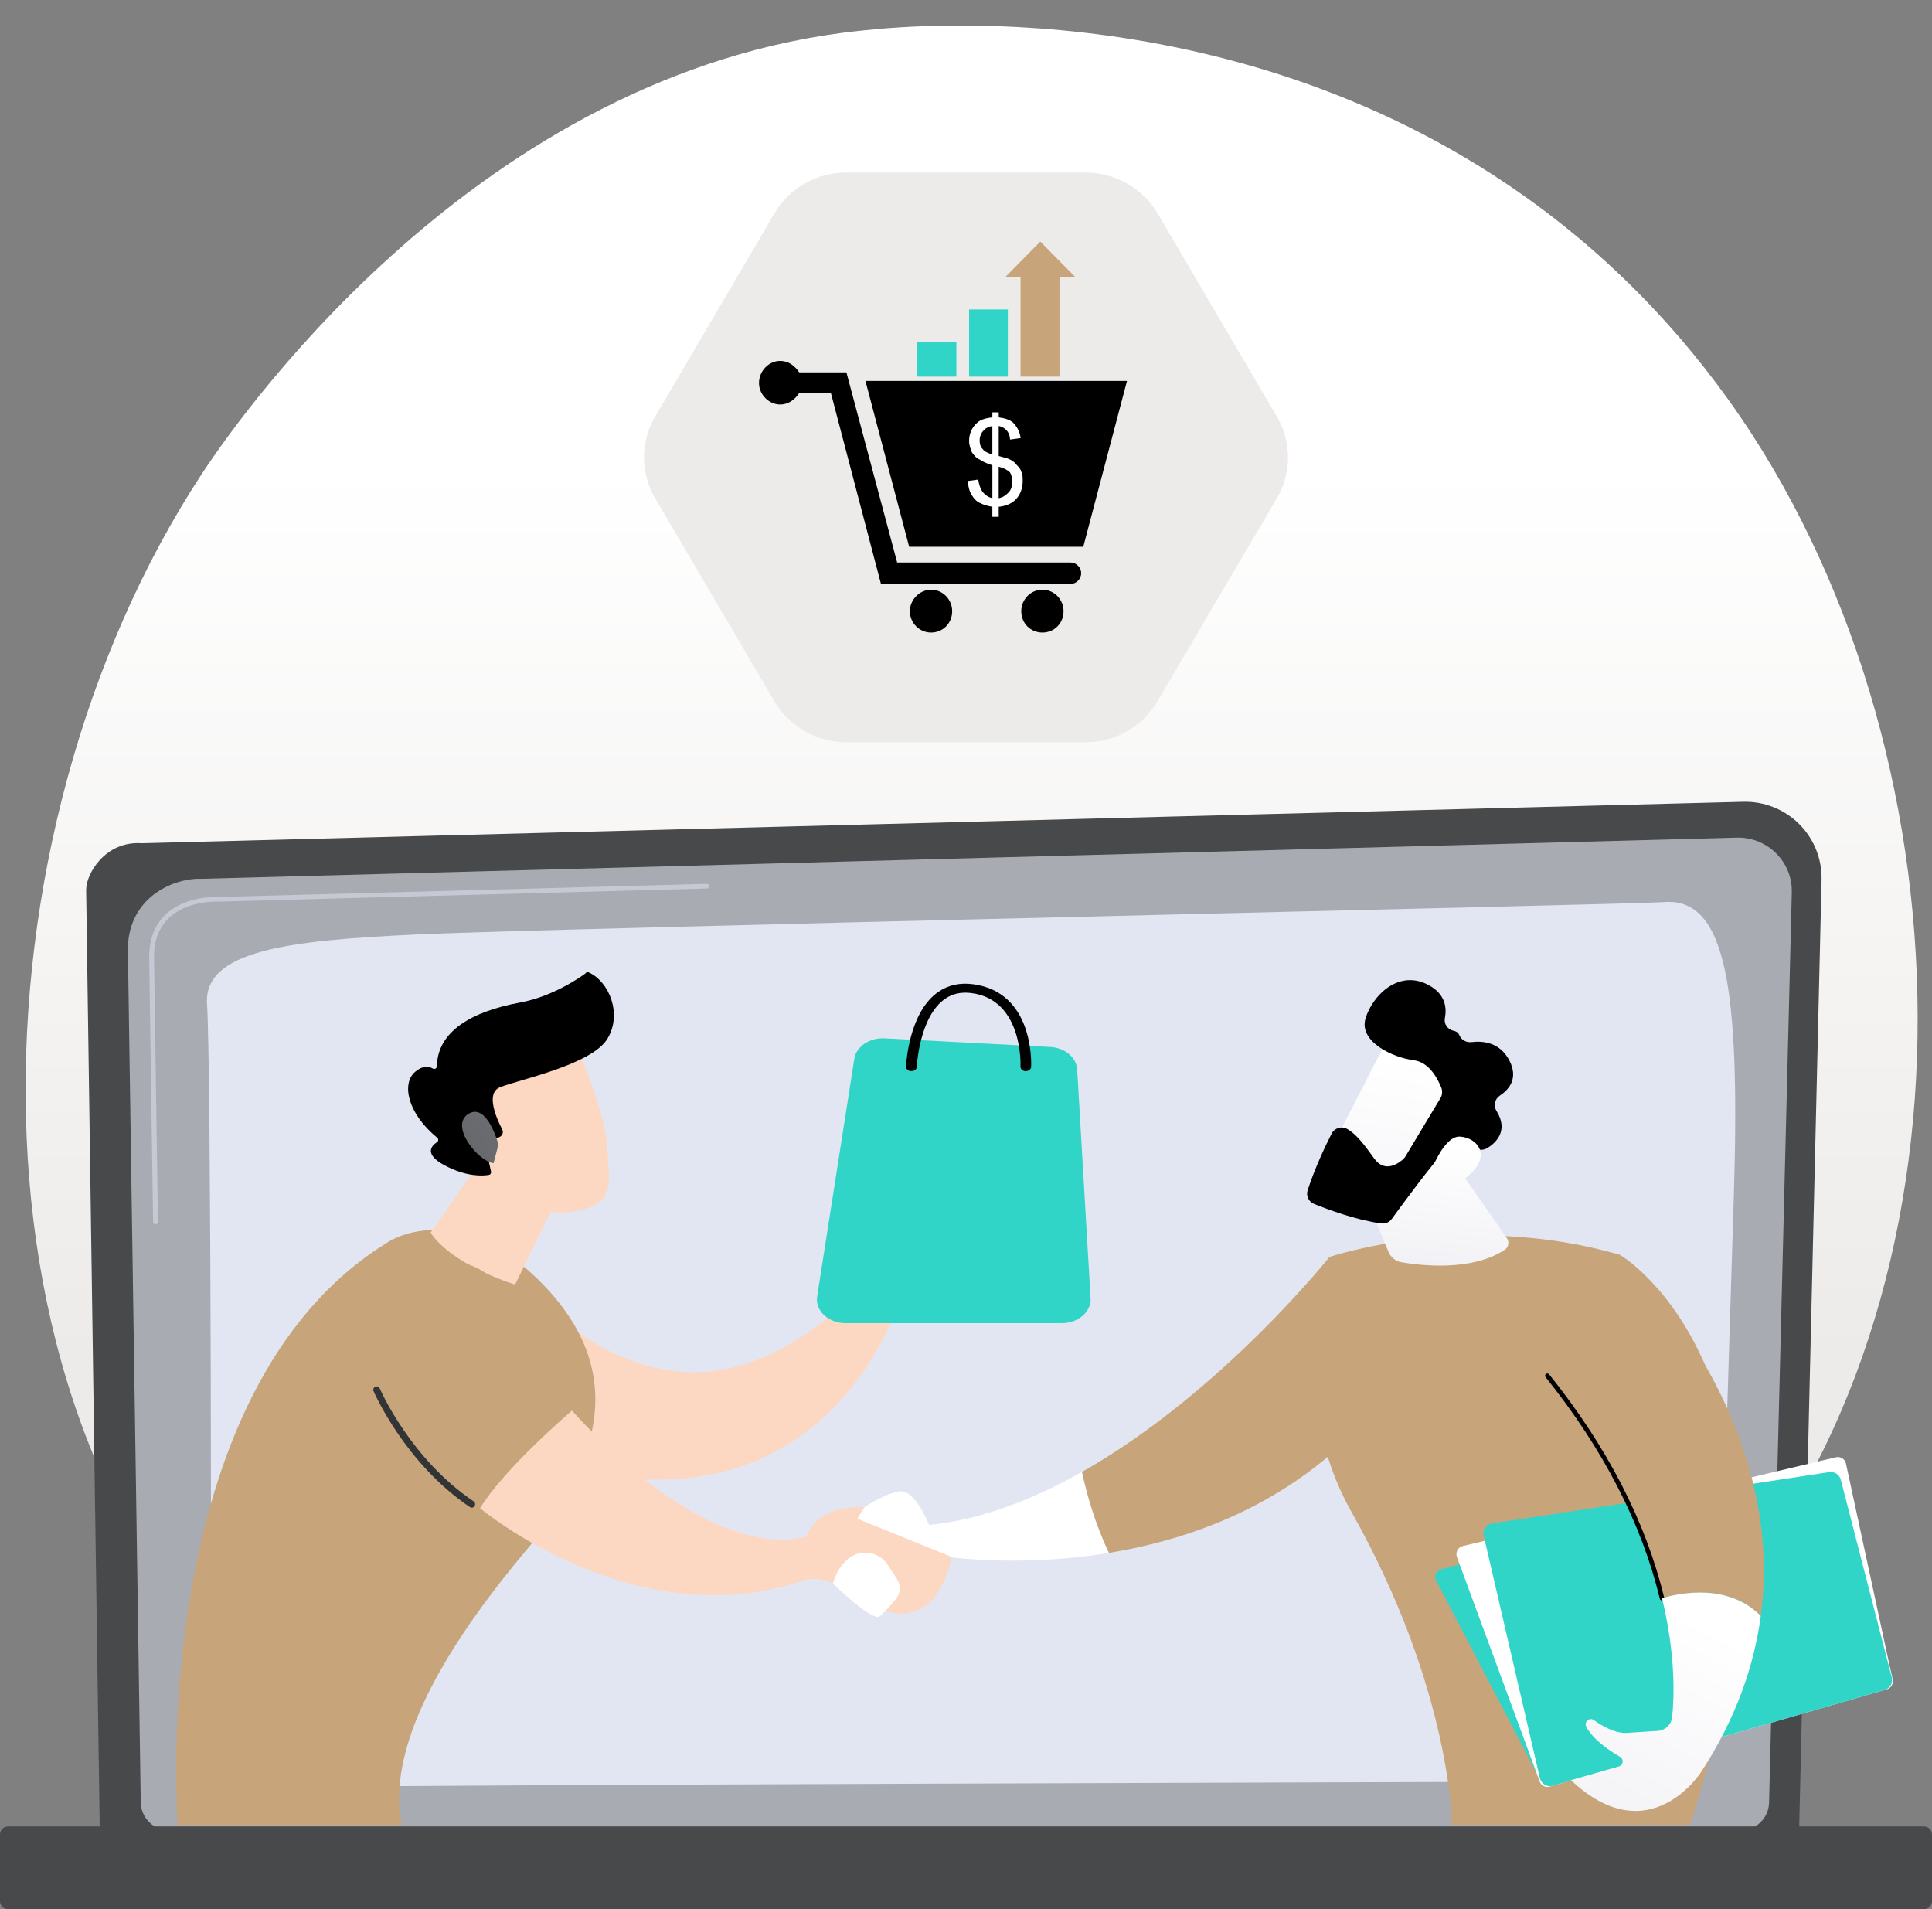 <svg width="168" height="166" viewBox="0 0 168 166" fill="none" xmlns="http://www.w3.org/2000/svg">
<rect x="0" y="0" width="168" height="166" fill="#808080" stroke="none"/>
<path d="M146.959 142.701C142.68 147.113 138.843 149.709 135.915 151.663C107.299 170.752 74.59 165.248 64.482 163.368C48.169 160.331 34.398 158.194 22.565 147.508C-4.333 123.237 -3.021 72.612 17.525 41.241C19.958 37.526 40.476 7.137 73.259 2.853C74.058 2.752 74.654 2.688 75.187 2.633C80.254 2.101 111.679 -0.734 137.301 20.712C140.973 23.785 146.867 29.316 152.347 37.764C172.342 68.659 172.406 116.485 146.959 142.701Z" fill="url(#paint0_linear_138_997)"/>
<path d="M156.442 159.194C156.442 160.643 155.258 161.826 153.807 161.826H11.31C9.86 161.826 8.675 160.643 8.675 159.194L7.491 77.373C7.491 75.923 9.199 73.098 12.32 73.318L151.586 69.713C153.403 69.667 155.166 70.365 156.451 71.649C157.736 72.933 158.443 74.685 158.397 76.501L156.442 159.194Z" fill="#48494B"/>
<path d="M153.835 156.671C153.835 158.038 152.715 159.166 151.338 159.166H14.735C13.367 159.166 12.238 158.047 12.238 156.671L11.118 82.39C11.246 77.923 15.175 76.318 17.553 76.409L151.026 72.832C152.302 72.795 153.541 73.291 154.441 74.19C155.35 75.088 155.846 76.327 155.809 77.602L153.835 156.671Z" fill="#A8ABB2"/>
<path d="M13.724 121.219C13.614 121.219 13.523 121.127 13.523 121.017L13.431 114.99C13.431 114.88 13.523 114.789 13.633 114.789C13.734 114.789 13.835 114.88 13.835 114.99L13.926 121.017C13.926 121.127 13.844 121.219 13.724 121.219Z" fill="#A8ABB2"/>
<path d="M13.513 106.46C13.403 106.46 13.311 106.368 13.311 106.258L12.972 83.188C12.981 81.647 13.458 80.418 14.385 79.528C16.075 77.905 18.728 77.987 18.838 77.996L61.462 76.85C61.572 76.85 61.664 76.932 61.673 77.043C61.673 77.153 61.591 77.244 61.48 77.254L18.847 78.4C18.728 78.391 16.249 78.317 14.679 79.822C13.835 80.638 13.394 81.766 13.394 83.188L13.734 106.258C13.715 106.359 13.623 106.45 13.513 106.46Z" fill="#C6C9D3"/>
<path d="M18.269 152.553C18.416 146.416 18.361 92.049 18.003 87.353C17.654 82.656 24.971 81.776 36.207 81.253C47.444 80.721 142.249 78.629 144.691 78.437C150.181 77.996 151.31 86.188 150.769 103.974C150.355 117.339 149.676 139.353 149.355 149.48C149.263 152.498 146.793 154.883 143.773 154.892C120.96 154.956 33.527 155.204 27.697 155.378C21.005 155.571 18.214 154.984 18.269 152.553Z" fill="#E2E6F3"/>
<path d="M167.311 166H0.689C0.312 166 0 165.688 0 165.312V159.497C0 159.12 0.312 158.809 0.689 158.809H167.311C167.688 158.809 168 159.12 168 159.497V165.312C168 165.688 167.688 166 167.311 166Z" fill="#48494B"/>
<path d="M80.787 132.593C80.787 132.593 79.566 129.382 78.134 129.676C76.711 129.969 75.141 131.07 75.141 131.07L72.846 134.17C72.846 134.17 79.282 136.702 81.549 135.253C81.549 135.253 88.122 136.39 96.421 135.023C95.219 132.492 94.503 129.951 94.08 127.979C89.885 130.355 85.359 132.134 80.787 132.593Z" fill="white"/>
<path d="M115.608 109.285C115.608 109.285 106.198 121.127 94.089 127.979C94.512 129.951 95.228 132.483 96.43 135.024C102.71 133.996 109.98 131.538 116.14 126.08L115.608 109.285Z" fill="#C8A47B"/>
<path d="M45.057 110.853L45.645 126.539C47.306 127.107 48.885 127.557 50.391 127.887C51.337 124.86 53.402 121.145 55.1 118.384C48.867 116.173 45.057 110.853 45.057 110.853Z" fill="#FCD8C3"/>
<path d="M76.188 110.587C67.632 119.815 60.71 120.356 55.101 118.375C53.402 121.136 51.328 124.851 50.391 127.878C73.232 132.914 78.611 111.926 78.611 111.926L76.188 110.587Z" fill="#FCD8C3"/>
<path d="M77.923 109.606C77.923 109.606 78.905 108.551 80.732 108.881C82.559 109.211 84.175 109.844 85.313 108.881C86.451 107.918 86.846 109.211 86.846 109.211L83.44 111.798L77.923 109.606Z" fill="#FCD8C3"/>
<path d="M75.894 111.413C75.894 111.413 76.573 108.597 78.602 108.982C80.64 109.367 85.258 111.881 86.442 111.413C87.636 110.954 89.15 109.844 89.94 110.239L88.563 111.945C88.563 111.945 92.097 109.908 92.703 111.156L86.819 114.467C86.828 114.467 78.217 113.605 75.894 111.413Z" fill="#FCD8C3"/>
<path d="M15.451 158.671C15.451 158.671 12.531 120.897 33.811 107.955C33.811 107.955 39.76 104.029 47.169 111.633C54.577 119.228 52.19 127.126 45.975 134.528C39.751 141.931 33.417 151.278 34.931 158.68H15.451V158.671Z" fill="#C8A47B"/>
<path d="M44.534 96.617C44.525 97.112 37.447 107.166 37.447 107.166C37.447 107.166 38.723 109.67 44.791 111.697L50.033 100.928L44.534 96.617Z" fill="#FCD8C3"/>
<path d="M41.743 131.134C41.743 131.134 55.183 142.38 69.697 137.473C70.597 137.17 71.579 137.234 72.424 137.674L76.601 139.876C78.354 140.802 80.521 140.197 81.54 138.491C82.118 137.519 82.614 136.418 82.715 135.354L74.554 132.052L75.16 131.052C75.16 131.052 71.175 130.712 70.129 133.565C70.129 133.565 62.537 136.72 49.73 122.649C49.721 122.668 43.91 127.603 41.743 131.134Z" fill="#FCD8C3"/>
<path d="M41.018 131.088C40.963 131.088 40.899 131.07 40.853 131.033C35.179 127.199 32.508 121.017 32.48 120.953C32.416 120.806 32.49 120.632 32.636 120.567C32.783 120.503 32.958 120.576 33.022 120.723C33.05 120.787 35.657 126.814 41.183 130.538C41.321 130.63 41.358 130.813 41.266 130.951C41.211 131.043 41.119 131.088 41.018 131.088Z" fill="#333435"/>
<path d="M49.455 122.539C49.353 122.539 49.262 122.494 49.207 122.402C49.188 122.374 47.462 119.687 44.167 113.789C43.166 111.991 41.844 110.853 40.256 110.413C37.612 109.67 35.06 111.092 35.041 111.11C34.895 111.193 34.72 111.138 34.638 111C34.555 110.853 34.61 110.679 34.748 110.596C34.858 110.532 37.529 109.046 40.412 109.844C42.165 110.33 43.607 111.569 44.69 113.504C47.977 119.375 49.693 122.062 49.712 122.081C49.803 122.218 49.758 122.402 49.62 122.494C49.565 122.53 49.51 122.539 49.455 122.539Z" fill="#C8A47B"/>
<path d="M50.106 90.856C50.106 90.856 52.631 96.644 52.796 99.681C52.961 102.717 53.622 104.689 50.106 105.304C46.59 105.918 43.634 104.166 42.028 101.139C42.028 101.139 39.512 96.479 40.081 94.571C40.641 92.654 50.106 90.856 50.106 90.856Z" fill="#FCD8C3"/>
<path d="M43.23 98.956L43.432 98.864C43.689 98.754 43.799 98.452 43.671 98.204C43.175 97.25 42.211 95.058 43.46 94.544C45.066 93.883 51.437 92.59 52.815 90.325C54.136 88.151 52.961 85.353 51.208 84.555C51.089 84.5 50.951 84.546 50.887 84.656C50.887 84.656 48.307 86.6 45.259 87.16C40.926 87.958 38.053 89.71 37.988 92.709C37.988 92.902 37.777 93.003 37.621 92.902C37.3 92.709 36.786 92.618 36.106 93.186C34.913 94.186 35.399 96.782 38.016 98.919C38.144 99.02 38.135 99.213 38.007 99.305C37.529 99.617 36.831 100.341 38.658 101.323C40.55 102.332 41.963 102.249 42.505 102.157C42.643 102.139 42.725 102.001 42.698 101.873L42.119 99.24C42.083 99.094 42.202 98.947 42.349 98.947H43.23V98.956Z" fill="black"/>
<path d="M43.34 99.516C43.34 99.516 42.377 95.819 40.724 96.856C39.062 97.892 41.587 100.992 42.918 101.139L43.34 99.516Z" fill="url(#paint1_linear_138_997)"/>
<path d="M72.424 137.684C72.424 137.684 75.839 141.022 76.5 140.536C76.739 140.362 77.326 139.738 77.904 139.032C78.308 138.537 78.354 137.839 78.005 137.307L77.198 136.069C76.427 134.886 74.783 134.638 73.718 135.565C73.186 136.032 72.699 136.702 72.424 137.684Z" fill="white"/>
<path d="M126.257 158.671C126.257 158.671 126.239 146.921 117.508 131.437C114.782 126.594 113.809 120.952 114.662 115.458L115.617 109.285C115.617 109.285 127.598 105.23 140.872 109.11C140.872 109.11 159.279 119.833 146.977 158.671H126.257Z" fill="#C8A47B"/>
<path d="M117.646 101.405L120.749 108.863C120.942 109.33 121.373 109.67 121.869 109.752C123.659 110.055 127.992 110.541 130.838 108.67C131.178 108.45 131.26 107.991 131.031 107.652L125.293 99.424L117.646 101.405Z" fill="url(#paint2_linear_138_997)"/>
<path d="M125.312 136.445C124.881 136.555 124.669 137.042 124.881 137.427L133.868 154.644C134.024 154.938 134.355 155.075 134.667 154.983L164.062 146.508C164.429 146.398 164.641 146.022 164.53 145.655L159.463 128.144C159.362 127.786 158.985 127.575 158.627 127.667L125.312 136.445Z" fill="#30D5C8"/>
<path d="M127.203 134.427C126.781 134.528 126.542 134.968 126.689 135.381L133.886 154.901C134.015 155.259 134.4 155.451 134.768 155.341L164.071 146.884C164.438 146.783 164.659 146.407 164.576 146.04L160.518 127.254C160.436 126.86 160.041 126.612 159.646 126.704L127.203 134.427Z" fill="white"/>
<path d="M129.755 132.455C129.241 132.538 128.902 133.033 129.021 133.537L133.905 154.617C134.024 155.112 134.529 155.415 135.025 155.268L163.888 146.939C164.356 146.801 164.622 146.324 164.503 145.856L160.069 128.658C159.959 128.217 159.527 127.933 159.068 127.997L129.755 132.455Z" fill="#30D5C8"/>
<path d="M153.119 140.49C155.359 123.585 142.323 110.587 142.323 110.587L134.565 119.622C140.459 126.961 143.259 133.684 144.535 138.959C146.224 138.463 150.31 137.684 153.119 140.49Z" fill="#C8A47B"/>
<path d="M144.526 139.16C144.434 139.16 144.352 139.096 144.333 139.005C142.745 132.455 139.403 125.979 134.4 119.742C134.336 119.659 134.345 119.531 134.428 119.466C134.51 119.402 134.639 119.411 134.703 119.494C139.743 125.768 143.112 132.299 144.71 138.913C144.737 139.023 144.673 139.124 144.563 139.151C144.563 139.151 144.544 139.16 144.526 139.16Z" fill="black"/>
<path d="M144.526 138.959C145.71 143.866 145.591 147.526 145.407 149.278C145.343 149.939 144.811 150.452 144.15 150.498C143.397 150.553 142.378 150.617 141.46 150.672C140.459 150.727 139.339 150.094 138.596 149.562C138.219 149.287 137.724 149.709 137.935 150.131C138.495 151.223 139.899 152.186 140.872 152.755C141.23 152.966 141.157 153.488 140.762 153.598L136.604 154.782C143.443 161.221 147.96 154.02 147.96 154.02C150.98 149.361 152.541 144.802 153.11 140.5C150.31 137.684 146.225 138.463 144.526 138.959Z" fill="url(#paint3_linear_138_997)"/>
<path d="M120.859 90.004C120.731 90.123 115.351 100.671 115.351 100.671L121.447 103.607L128.029 94.37C128.029 94.37 123.044 87.949 120.859 90.004Z" fill="url(#paint4_linear_138_997)"/>
<path d="M125.257 95.48L122.218 100.543C122.172 100.616 122.117 100.69 122.053 100.754C121.695 101.093 120.455 102.066 119.501 100.736C118.684 99.598 117.922 98.571 117.104 98.14C116.627 97.892 116.04 98.094 115.792 98.571C115.287 99.561 114.323 101.58 113.708 103.497C113.552 103.974 113.8 104.496 114.268 104.68C115.498 105.175 117.94 106.083 120.106 106.377C120.465 106.423 120.813 106.276 121.025 105.982C121.952 104.707 124.577 101.148 125.477 100.259C126.312 99.433 127.845 99.745 128.534 99.938C128.8 100.011 129.076 99.974 129.314 99.837C130.012 99.415 131.242 98.36 130.122 96.58C129.847 96.14 129.984 95.544 130.425 95.259C131.205 94.746 132.059 93.773 131.251 92.214C130.434 90.627 128.965 90.49 127.965 90.609C127.524 90.664 127.074 90.435 126.909 90.022C126.836 89.838 126.689 89.682 126.404 89.627C125.881 89.517 125.541 89.04 125.642 88.517C125.817 87.618 125.688 86.454 124.256 85.665C121.63 84.225 119.326 86.573 118.739 88.563C118.151 90.554 121.089 91.957 122.943 92.187C124.302 92.361 125.045 93.838 125.348 94.617C125.44 94.902 125.413 95.223 125.257 95.48Z" fill="black"/>
<path d="M124.33 102.121C124.33 102.121 125.495 98.699 126.992 98.828C128.488 98.956 129.663 100.442 127.809 102.121C125.514 104.203 124.33 102.121 124.33 102.121Z" fill="url(#paint5_linear_138_997)"/>
<path d="M91.326 91.032L76.922 90.28C75.609 90.215 74.453 90.995 74.287 92.068L71.056 112.725C70.863 113.955 72.029 115.046 73.535 115.046H92.336C93.759 115.046 94.897 114.065 94.833 112.891L93.667 92.986C93.603 91.94 92.593 91.096 91.326 91.032Z" fill="#30D5C8"/>
<path d="M89.196 93.132C89.444 93.132 89.656 92.967 89.665 92.765C89.674 92.499 89.931 86.262 84.606 85.574C83.468 85.427 82.458 85.647 81.604 86.234C79.016 88.005 78.795 92.545 78.786 92.738C78.777 92.949 78.979 93.132 79.236 93.132C79.493 93.132 79.713 92.976 79.722 92.765C79.722 92.719 79.933 88.371 82.201 86.831C82.853 86.39 83.587 86.234 84.469 86.344C88.985 86.922 88.747 92.683 88.737 92.738C88.728 92.949 88.93 93.132 89.187 93.141C89.187 93.132 89.196 93.132 89.196 93.132Z" fill="black"/>
<path d="M94.386 15H73.597C71.022 15 68.639 16.35 67.351 18.537L56.965 36.223C55.678 38.411 55.678 41.128 56.965 43.315L67.351 61.001C68.639 63.188 71.022 64.538 73.597 64.538H94.386C96.96 64.538 99.344 63.188 100.631 61.001L111.034 43.315C112.322 41.128 112.322 38.411 111.034 36.223L100.649 18.537C99.344 16.35 96.96 15 94.386 15Z" fill="#EDEBE9"/>
<g clip-path="url(#clip0_138_997)">
<path fill-rule="evenodd" clip-rule="evenodd" d="M75.256 33.121H86.537H98L94.198 47.541H93.769H79.057L75.256 33.121Z" fill="black"/>
<path d="M87.638 26.905H84.267V32.748H87.638V26.905Z" fill="#30D5C8"/>
<path d="M83.165 29.703H79.731V32.748H83.165V29.703Z" fill="#30D5C8"/>
<path fill-rule="evenodd" clip-rule="evenodd" d="M88.742 32.748V24.107H87.394L90.46 21L93.525 24.107H92.176V32.748H88.742Z" fill="#C8A47B"/>
<path fill-rule="evenodd" clip-rule="evenodd" d="M78.015 48.909L73.601 32.376H73.418H71.762H69.494C69.126 31.816 68.574 31.38 67.839 31.38C66.858 31.38 66 32.251 66 33.307C66 34.303 66.858 35.171 67.839 35.171C68.574 35.171 69.126 34.737 69.494 34.176H72.253L76.606 50.772H76.789H78.505H86.72H93.096C93.587 50.772 94.016 50.338 94.016 49.84C94.016 49.343 93.587 48.909 93.096 48.909H86.72H78.015Z" fill="black"/>
<path fill-rule="evenodd" clip-rule="evenodd" d="M90.643 55C91.684 55 92.482 54.191 92.482 53.136C92.482 52.141 91.684 51.273 90.643 51.273C89.602 51.273 88.804 52.143 88.804 53.136C88.804 54.193 89.602 55 90.643 55Z" fill="black"/>
<path fill-rule="evenodd" clip-rule="evenodd" d="M86.291 44.931V44.061C85.862 43.999 85.493 43.874 85.25 43.749C84.944 43.624 84.698 43.377 84.515 43.065C84.269 42.693 84.209 42.32 84.146 41.822L85.066 41.697C85.127 42.131 85.25 42.506 85.435 42.754C85.681 43.065 85.987 43.252 86.293 43.313V40.454C85.924 40.329 85.558 40.206 85.189 39.956C84.883 39.831 84.698 39.583 84.515 39.336C84.392 39.024 84.269 38.715 84.269 38.34C84.269 37.719 84.515 37.158 84.944 36.785C85.25 36.474 85.741 36.351 86.293 36.288V35.853H86.845V36.292C87.336 36.353 87.765 36.478 88.071 36.726C88.44 37.099 88.683 37.535 88.746 38.094L87.826 38.219C87.826 37.908 87.703 37.599 87.519 37.41C87.336 37.224 87.151 37.099 86.845 37.038V39.649C87.274 39.774 87.58 39.835 87.703 39.897C88.009 40.022 88.254 40.208 88.377 40.395C88.561 40.581 88.746 40.767 88.806 41.015C88.929 41.263 88.929 41.513 88.929 41.824C88.929 42.445 88.746 42.942 88.377 43.379C87.948 43.813 87.457 43.999 86.845 44.063V44.933H86.291V44.931ZM86.291 37.038C85.985 37.099 85.679 37.224 85.493 37.472C85.31 37.658 85.187 37.969 85.187 38.281C85.187 38.592 85.248 38.84 85.433 39.026C85.616 39.274 85.924 39.399 86.291 39.524V37.038ZM86.843 43.315C87.211 43.254 87.455 43.067 87.701 42.817C87.946 42.57 88.007 42.258 88.007 41.886C88.007 41.513 87.946 41.265 87.823 41.077C87.64 40.89 87.332 40.704 86.843 40.579V43.315Z" fill="white"/>
<path fill-rule="evenodd" clip-rule="evenodd" d="M80.958 55C81.999 55 82.797 54.191 82.797 53.136C82.797 52.141 81.999 51.273 80.958 51.273C79.977 51.273 79.119 52.143 79.119 53.136C79.119 54.193 79.977 55 80.958 55Z" fill="black"/>
</g>
<defs>
<linearGradient id="paint0_linear_138_997" x1="84" y1="40.5" x2="84" y2="118" gradientUnits="userSpaceOnUse">
<stop stop-color="white"/>
<stop offset="1" stop-color="#EDEBE9"/>
</linearGradient>
<linearGradient id="paint1_linear_138_997" x1="48.85" y1="93.614" x2="34.448" y2="104.643" gradientUnits="userSpaceOnUse">
<stop stop-color="#74767B"/>
<stop offset="1" stop-color="#5C5E61"/>
</linearGradient>
<linearGradient id="paint2_linear_138_997" x1="125" y1="99.327" x2="123.581" y2="112.349" gradientUnits="userSpaceOnUse">
<stop stop-color="white"/>
<stop offset="1" stop-color="#EFEFF4"/>
</linearGradient>
<linearGradient id="paint3_linear_138_997" x1="148.56" y1="141.283" x2="136.288" y2="164.901" gradientUnits="userSpaceOnUse">
<stop stop-color="white"/>
<stop offset="1" stop-color="#EFEFF4"/>
</linearGradient>
<linearGradient id="paint4_linear_138_997" x1="122.63" y1="91.995" x2="118.861" y2="114.193" gradientUnits="userSpaceOnUse">
<stop stop-color="white"/>
<stop offset="1" stop-color="#EFEFF4"/>
</linearGradient>
<linearGradient id="paint5_linear_138_997" x1="126.745" y1="99.517" x2="125.326" y2="112.539" gradientUnits="userSpaceOnUse">
<stop stop-color="white"/>
<stop offset="1" stop-color="#EFEFF4"/>
</linearGradient>
<clipPath id="clip0_138_997">
<rect width="32" height="34" fill="white" transform="translate(66 21)"/>
</clipPath>
</defs>
</svg>

